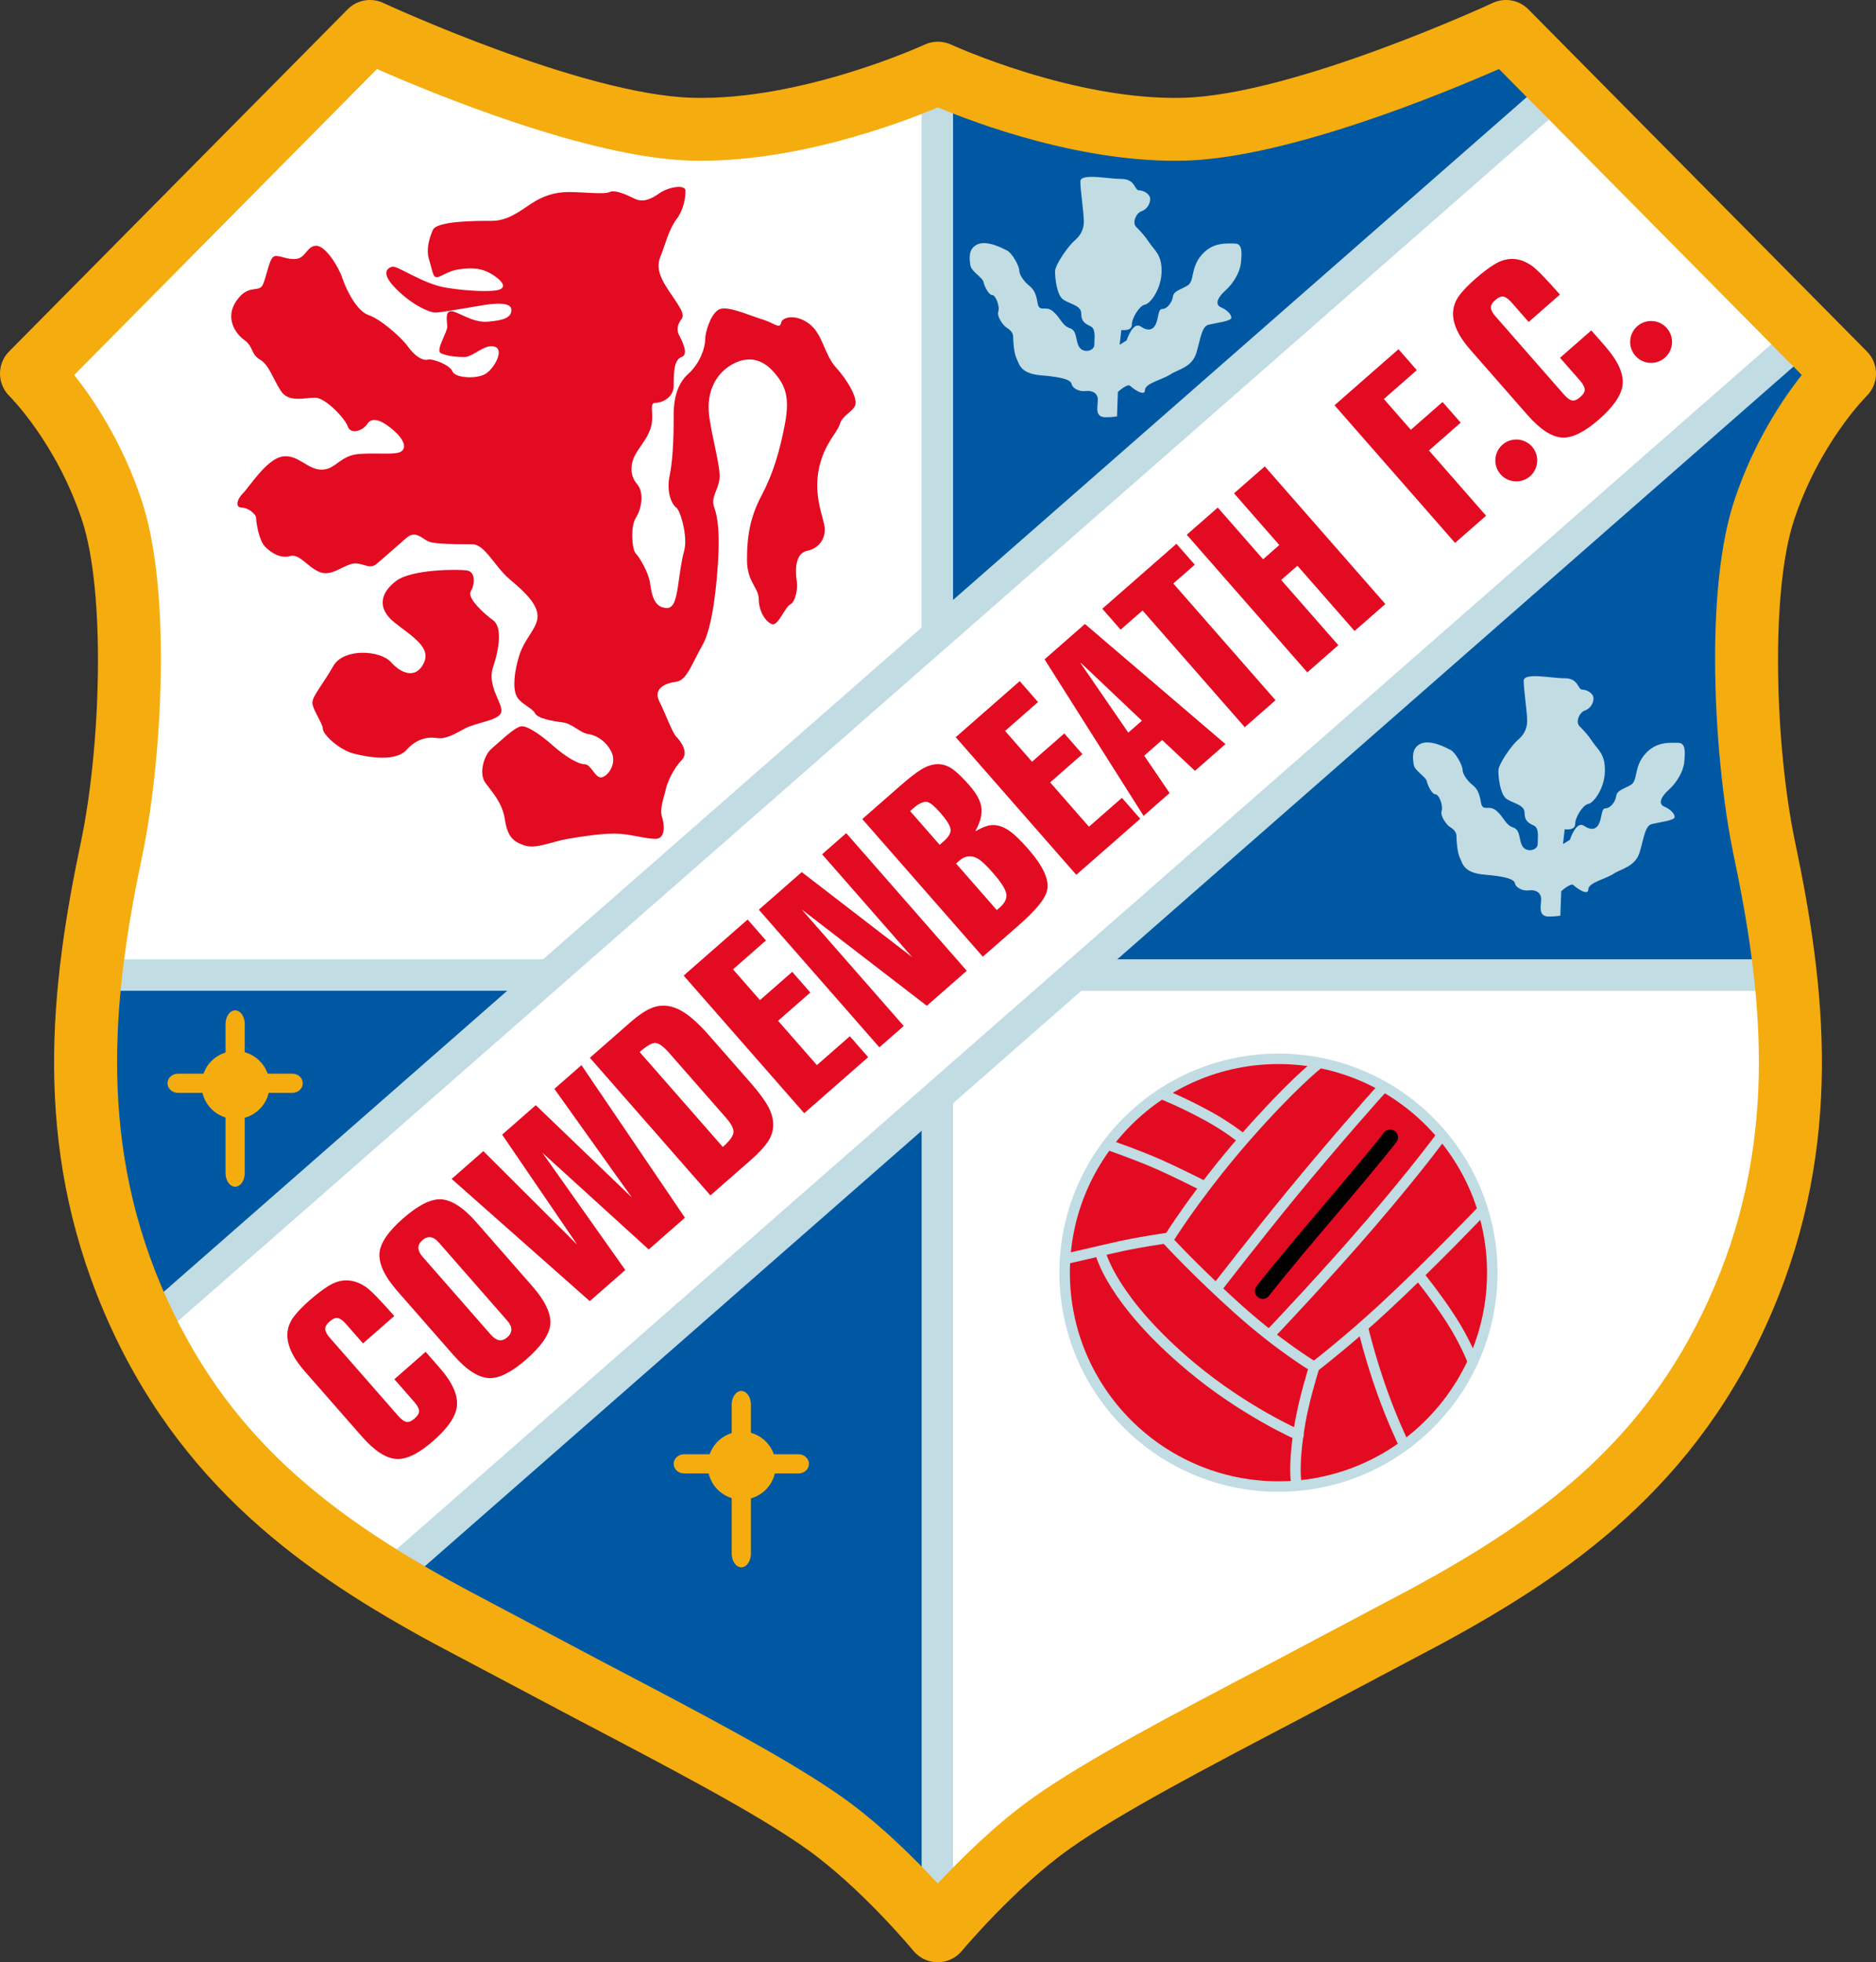 <?xml version="1.0" encoding="utf-8"?>
<!-- Generator: Adobe Illustrator 13.0.0, SVG Export Plug-In . SVG Version: 6.00 Build 14948)  -->
<!DOCTYPE svg PUBLIC "-//W3C//DTD SVG 1.0//EN" "http://www.w3.org/TR/2001/REC-SVG-20010904/DTD/svg10.dtd">
<svg version="1.0" id="Ñëîé_1" xmlns="http://www.w3.org/2000/svg" xmlns:xlink="http://www.w3.org/1999/xlink" x="0px" y="0px"
	 width="381.833px" height="399.298px" viewBox="0 0 381.833 399.298" enable-background="new 0 0 381.833 399.298"
	 xml:space="preserve">
<rect x="0" y="0" width="381.833" height="399.298" fill="#333333" stroke="none"/>
<g>
	<g>
		<path fill="#FFFFFF" d="M190.849,392.906c0,0-11.1-13.499-23.179-22.024c-15.138-10.685-43.594-24.391-76.024-41.92
			c-26.288-14.21-50.394-31.14-64.655-64.655c-14.21-33.394-9.948-64.656-4.263-91.654c3.876-18.409,5.685-51.867,0-68.918
			c-5.842-17.525-16.342-27.71-16.342-27.71l68.92-69.629c0,0,41.208,19.183,65.365,19.894c24.157,0.71,50.225-11.412,50.225-11.412
			s26.11,12.123,50.268,11.412s65.364-19.894,65.364-19.894l68.919,69.629c0,0-10.499,10.185-16.341,27.71
			c-5.685,17.051-3.876,50.51,0,68.918c5.684,26.997,9.947,58.261-4.263,91.654c-14.262,33.515-38.367,50.444-64.655,64.655
			c-32.43,17.529-60.887,31.235-76.024,41.92C202.083,379.407,190.849,392.906,190.849,392.906z"/>
		<path fill="#0058A3" d="M362.169,199.473l-171.586,0.533L190.05,16.163c0,0,39.967,13.855,64.479,9.592
			c16.676-2.9,55.952-16.52,55.952-16.52l66.609,66.609c0,0-17.585,17.585-20.25,41.564
			C354.176,141.389,362.169,199.473,362.169,199.473z"/>
		<path fill="#0058A3" d="M191.116,385.446l-0.532-185.44L19.531,198.94c0,0-8.526,49.557,18.118,84.727
			c26.644,35.169,68.208,52.755,93.786,64.477C157.013,359.868,191.116,385.446,191.116,385.446z"/>
		<rect x="16.866" y="195.209" fill="#C1DCE3" width="344.77" height="6.395"/>
		<rect x="187.586" y="17.163" fill="#C1DCE3" width="6.394" height="375.145"/>
		<g>
			<path fill="#E30B21" d="M87.295,52.666c-0.557-1.858,0-3.997,0.799-5.862c0.799-1.865,8.792-1.865,11.989-1.865
				c3.198,0,5.595-1.865,7.994-3.464c2.397-1.599,4.795-2.398,7.726-2.398c2.931,0,7.194,0.533,8.26,0s3.464,0.533,5.062,1.332
				c1.599,0.799,3.198,0.266,5.063-1.065c1.865-1.333,5.329-1.865,5.329-0.533s-0.267,3.73-1.865,5.862
				c-1.599,2.131-2.398,5.595-3.197,7.46c-0.799,1.865-0.533,3.73,1.599,6.928s3.464,4.796,2.665,5.861
				c-0.799,1.066-1.066,2.132-0.533,3.197c0.533,1.066,2.131,3.997,0.533,4.53c-1.599,0.533-1.599,3.463-1.599,5.861
				c0,2.398-2.398,3.464-3.73,3.464c-1.332,0-0.267,2.131-0.799,4.529c-0.533,2.398-2.132,3.997-3.198,5.862
				c-1.065,1.865-1.332,4.263,0.267,6.128s0.799,5.329-0.267,6.927c-1.065,1.599-0.799,6.395,0,7.194
				c0.8,0.799,2.665,3.997,2.931,6.128c0.267,2.132,0.799,4.263,2.398,4.796c1.599,0.532,2.398,0,2.931-2.398
				c0.533-2.398,0.799-6.128,1.599-9.059c0.799-2.931-0.8-8.26-1.599-8.792c-0.799-0.533-2.131-2.931-1.332-6.661
				c0.799-3.73,0.799-10.125,0.799-12.522s0.533-5.861,2.931-7.993s3.464-5.329,3.464-6.927c0-1.598,1.065-5.063,2.664-6.128
				c1.599-1.065,6.128,1.066,8.793,1.865c2.664,0.8,3.729,2.132,3.996,0.8c0.267-1.333,3.197-1.865,5.861,0.266
				c2.665,2.131,2.932,6.128,5.329,8.792c2.397,2.664,3.997,5.595,3.997,7.194s-2.665,2.398-3.197,4.263
				c-0.533,1.865-3.197,3.997-4.264,9.059c-1.065,5.063,0.533,9.059,1.066,11.457c0.532,2.398-0.8,4.796-3.465,5.329
				c-2.664,0.533-2.397,4.529-2.131,6.128s-0.267,4.263-1.332,4.796c-1.066,0.533-2.493,4.491-3.73,3.997
				c-1.332-0.533-2.664-2.665-2.664-5.063c0-2.397-2.397-3.464-2.397-7.993s0.532-8.526,2.931-13.055
				c2.397-4.53,3.729-9.06,4.795-14.654c1.066-5.596,0-7.993-2.397-10.658c-2.397-2.664-5.328-3.197-8.526-1.332
				c-3.197,1.865-5.062,5.595-4.529,10.125c0.533,4.529,2.398,10.658,2.132,13.055c-0.267,2.398-1.865,3.73-1.065,5.862
				c0.799,2.131,1.065,5.595,0.799,10.391c-0.266,4.795-1.066,13.855-3.197,17.584c-2.132,3.73-3.198,7.194-5.329,7.46
				s-4.796,1.332-3.463,3.997c1.332,2.665,2.664,6.395,3.463,7.194c0.799,0.799,2.664,3.197,1.066,4.796
				c-1.599,1.599-2.931,4.529-3.197,5.861c-0.267,1.333-1.332,3.997-0.799,5.596c0.533,1.599,0.799,4.529-1.333,4.529
				c-2.131,0-5.329-1.066-8.26-1.066c-2.931,0-6.394,0.533-9.591,1.066s-6.395,2.132-8.792,1.332
				c-2.398-0.799-3.463-1.865-3.997-5.329c-0.533-3.464-2.665-5.595-3.996-7.46c-1.333-1.865-0.267-5.595,1.332-6.927
				s4.796-4.529,6.128-4.529c1.332,0,3.997,1.865,6.395,3.996c2.398,2.132,5.062,3.73,6.395,3.73c1.332,0,2.131,2.931,3.463,2.665
				c1.332-0.267,2.931-2.665,2.132-4.796c-0.8-2.131-2.931-3.73-4.796-3.997c-1.865-0.266-3.197-2.131-5.329-2.397
				c-2.131-0.267-5.062-0.799-5.595-1.865c-0.533-1.066-2.931-1.865-3.73-3.463c-0.799-1.599-0.532-4.796,0.533-8.26
				c1.066-3.464,3.73-5.595,3.73-7.993s-2.398-4.796-5.595-7.46c-3.197-2.664-5.062-7.194-7.727-7.194c-2.664,0-7.46,0-8.792-0.532
				c-1.332-0.533-2.665-2.398-4.53-0.8c-1.865,1.599-4.529,3.997-6.127,5.329c-1.599,1.332-2.932-0.532-5.063,0
				c-2.131,0.533-4.263,2.665-6.661,1.599c-2.398-1.065-3.997-3.73-5.862-3.197c-1.865,0.533-3.73-0.533-5.062-1.865
				s-1.865-5.062-1.865-5.862c0-0.799-1.599-2.131-2.931-2.131c-1.332,0-1.065-1.599,0.267-2.931
				c1.333-1.332,4.796-6.928,7.993-7.46c3.197-0.533,5.062,2.665,7.994,2.665c2.93,0,3.729-2.931,7.726-3.197
				c3.997-0.267,7.46,0.266,8.526-0.533c1.065-0.799,0.533-2.398-1.599-4.263c-2.132-1.865-4.263-2.931-5.329-1.332
				c-1.066,1.599-3.464,2.131-3.997,0.532c-0.533-1.599-4.53-5.861-6.661-5.861s-5.329,1.065-6.928-1.333
				c-1.599-2.398-2.397-5.329-4.263-6.395s-1.333-2.665-3.197-3.997c-1.865-1.332-3.997-4.53-1.599-7.993
				c2.398-3.464,4.53-1.599,5.329-3.197c0.8-1.599,1.333-5.595,2.398-5.862c1.066-0.267,2.664,0.8,4.529,0.533
				s2.131-2.665,3.997-2.665s4.53,4.263,5.329,6.661s2.931,6.661,5.329,7.46s6.661,4.529,7.993,6.395s2.931,2.931,3.997,2.665
				c1.066-0.266,4.529,1.066,5.063,2.398c0.533,1.333,4.796,1.599,6.661,0.533c1.865-1.065,3.996-5.062,1.865-5.595
				c-2.132-0.533-4.263,2.132-6.128,2.132c-1.865,0-3.73-0.267-4.795-0.8c-1.066-0.533,1.332-4.262,1.332-5.329
				c0-1.065-0.533-3.197,0.799-3.197c1.333,0,4.263,2.398,7.461,2.132c3.197-0.267,4.796-0.8,4.796-2.398
				c0-1.598-3.197-1.332-5.063-1.065c-1.865,0.267-9.059,1.599-10.391,1.599c-1.332,0-4.796-1.599-7.993-4.796
				s-1.865-4.263-0.799-4.529c1.066-0.267,6.128,3.463,10.924,4.263c4.796,0.799,9.059,0.799,10.391,0.533
				c1.332-0.267,2.132-1.066-0.533-2.931c-2.665-1.865-5.063-1.598-7.194-1.332c-2.131,0.267-3.73,1.599-4.53,1.599
				C88.094,56.396,88.094,55.33,87.295,52.666z"/>
			<path fill="#E30B21" d="M95.021,116.077c-1.846-0.263-11.19-0.266-14.388,2.132s-3.996,5.595-0.267,8.526
				c3.73,2.931,7.46,5.063,5.862,8.26s-4.529,2.131-6.661-0.267c-2.131-2.397-9.591-2.931-11.723,0.799
				c-2.131,3.73-4.263,6.128-4.263,7.46s2.131,4.263,2.131,5.329c0,1.065,3.197,4.263,6.395,5.062
				c3.197,0.8,8.526,1.599,10.657-0.799s4.53-2.665,6.128-2.398c1.599,0.267,3.198-0.533,5.595-1.865
				c2.398-1.332,6.661-1.599,7.46-3.197c0.799-1.598-2.931-5.329-1.599-9.325s1.865-8.259,0-9.592
				c-1.865-1.332-5.329-4.529-4.53-5.862C96.62,119.008,96.887,116.344,95.021,116.077z"/>
		</g>
		<path fill="#C1DCE3" d="M225.042,84.904c1.422,0,2.31-0.177,2.31-0.177l0.177-4.974c0,0,1.955-1.776,2.488-1.243
			c0.532,0.533,3.02,2.31,3.02,0.888c0-1.421,3.552-2.131,5.15-3.197c1.599-1.065,4.441-1.421,5.329-4.441s1.066-5.328,2.486-5.684
			c1.421-0.355,4.619-0.711,4.619-1.421c0-0.71-0.89-1.599-2.132-2.131c-1.244-0.533-0.711-1.953,0.888-3.375s3.02-3.73,3.197-5.685
			c0.179-1.954,0.355-3.907-1.243-3.907c-1.6,0-4.44-0.355-6.75,2.309c-2.31,2.665-1.421,5.33-2.843,6.217
			c-1.42,0.888-2.841,1.066-3.019,2.309s-1.244,2.487-2.132,2.487s-0.711,1.421-1.243,2.842c-0.533,1.421-1.599,1.776-3.197,0.71
			s-2.842,2.842-2.842,2.842l-1.422,0.888l0.356-3.019c0,0,2.131,0.355,2.131-1.066s1.6-3.908,2.665-4.085
			c1.065-0.177,3.214-3.023,3.374-6.395c0.178-3.73-1.421-4.618-2.486-6.217c-1.015-1.521-1.776-2.31-2.665-3.197
			c-0.888-0.888,0-2.842,1.066-3.197s1.776-1.421,1.776-2.486c0-1.066-1.421-1.777-2.31-1.777c-0.887,0-0.711-2.309-3.552-2.309
			c-2.843,0-8.35-1.243-8.35,0.533c0,1.776,0.711,6.394,0.711,8.17s-0.888,3.021-1.953,3.908s-3.908,4.795-3.908,6.216
			c0,1.421,0.355,4.441,1.421,5.507s3.908,1.243,3.908,3.019c0,1.777,0.888,2.131,1.954,2.665c1.064,0.533,0.71,2.486,0.71,3.73
			c0,1.244-2.132,1.776-3.02,0.533c-0.889-1.244-0.355-3.375-1.954-3.908s-1.775-1.954-3.375-3.375
			c-1.598-1.421-2.842,0.355-3.197-1.776c-0.354-2.131-0.888-2.841-1.776-3.552c-0.888-0.711-1.953-2.131-1.953-3.02
			s-1.422-3.553-2.486-4.085c-1.066-0.533-4.087-2.131-6.04-1.244c-1.953,0.889-1.599,3.02-1.421,4.263s2.487,2.486,2.665,3.375
			c0.177,0.889,1.064,2.665,1.775,2.665c0.71,0,1.599,2.31,1.243,3.375c-0.354,1.066,1.066,2.843,1.6,3.197
			c0.532,0.355,1.421,0.888,1.421,1.954c0,1.066,0.177,3.375,0.71,4.441c0.533,1.065,0.711,3.019,4.975,3.375
			c4.262,0.355,6.037,0.888,6.216,1.776c0.178,0.888,1.599,1.598,2.842,1.421c1.243-0.178,2.487,0.355,2.487,1.776
			S222.732,84.904,225.042,84.904z"/>
		<g>
			<circle fill="#E30B21" cx="260.213" cy="258.978" r="43.518"/>
			<path fill="#C1DCE3" d="M215.628,258.978c0,24.583,20.001,44.584,44.585,44.584c24.583,0,44.583-20,44.583-44.584
				s-20-44.585-44.583-44.585C235.629,214.393,215.628,234.394,215.628,258.978z M217.76,258.978
				c0-23.408,19.044-42.453,42.453-42.453c23.408,0,42.451,19.045,42.451,42.453s-19.043,42.452-42.451,42.452
				C236.804,301.429,217.76,282.386,217.76,258.978z"/>
			<path fill="#C1DCE3" d="M301.003,245.454c-0.1,0.104-10.039,10.563-19.846,19.668c-7.439,6.909-14.244,12.14-14.311,12.191
				c-0.175,0.134-0.304,0.317-0.368,0.527c-0.083,0.261-2.032,6.473-2.877,11.328c-1.434,8.246-0.914,11.912-0.891,12.063
				c0.087,0.581,0.626,0.979,1.207,0.896c0.53-0.079,0.912-0.536,0.912-1.056c0-0.049-0.005-0.101-0.011-0.153
				c-0.002-0.014-0.085-0.62-0.085-1.875c0-1.791,0.167-4.903,0.969-9.51c0.715-4.111,2.303-9.409,2.711-10.736
				c1.246-0.97,7.439-5.841,14.193-12.111c9.857-9.154,19.842-19.659,19.941-19.765c0.196-0.206,0.293-0.47,0.293-0.733
				c0-0.282-0.111-0.563-0.332-0.773C302.083,245.01,301.41,245.027,301.003,245.454z"/>
			<path fill="#C1DCE3" d="M288.141,258.679c-0.458,0.372-0.529,1.042-0.16,1.5c0.037,0.045,3.729,4.627,6.502,8.964
				c2.743,4.285,4.152,7.94,4.166,7.977c0.21,0.55,0.826,0.825,1.375,0.615c0.551-0.209,0.826-0.824,0.617-1.374
				c-0.061-0.157-1.495-3.886-4.361-8.367c-2.841-4.437-6.603-9.106-6.64-9.152C289.269,258.383,288.599,258.311,288.141,258.679z"
				/>
			<path fill="#C1DCE3" d="M277.199,269.309c-0.574,0.134-0.929,0.708-0.795,1.28c0.016,0.062,1.465,6.179,3.943,13.083
				c2.012,5.607,4.105,10.003,4.126,10.047c0.254,0.531,0.892,0.756,1.422,0.502c0.531-0.254,0.756-0.89,0.502-1.422
				c-0.021-0.042-2.07-4.347-4.043-9.847c-2.437-6.785-3.86-12.792-3.874-12.85C278.344,269.528,277.771,269.172,277.199,269.309z"
				/>
			<path fill="#C1DCE3" d="M267.367,215.867c-0.218,0.173-5.453,4.35-14.529,14.698c-10.067,11.482-16.033,21.188-16.094,21.285
				c-0.248,0.405-0.196,0.925,0.125,1.275c0.059,0.065,5.995,6.521,14.463,14.106c8.506,7.62,15.335,11.677,15.622,11.847
				c0.508,0.299,1.16,0.13,1.459-0.376c0.1-0.17,0.147-0.356,0.147-0.541c0-0.364-0.187-0.72-0.523-0.919
				c-0.068-0.04-6.946-4.13-15.283-11.599c-6.984-6.255-12.167-11.671-13.758-13.364c1.474-2.308,6.963-10.635,15.445-20.31
				c8.926-10.178,14.196-14.39,14.249-14.431c0.265-0.21,0.403-0.521,0.403-0.836c0-0.232-0.075-0.465-0.229-0.661
				C268.498,215.58,267.828,215.502,267.367,215.867z"/>
			<path fill="#C1DCE3" d="M223.743,253.854c-0.573,0.129-0.933,0.696-0.806,1.268c0.089,0.406,2.399,10.104,18.829,23.854
				c10.91,9.132,21.998,13.969,22.108,14.017c0.541,0.233,1.168-0.015,1.401-0.556c0.232-0.54-0.015-1.166-0.557-1.401
				c-0.107-0.047-10.924-4.771-21.586-13.693c-15.784-13.211-18.095-22.593-18.117-22.687
				C224.885,254.083,224.315,253.725,223.743,253.854z"/>
			<path fill="#C1DCE3" d="M274.463,227.637c-2.54,2.926-7.529,8.726-12.411,14.678c-7.209,8.79-15.039,18.929-15.117,19.031
				c-0.36,0.465-0.272,1.135,0.192,1.495c0.465,0.359,1.136,0.272,1.495-0.194c0.077-0.1,7.89-10.214,15.079-18.982
				c8.354-10.188,17.841-20.927,18.491-21.519c0.326-0.296,0.461-0.781,0.303-1.192c-0.158-0.411-0.527-0.7-0.969-0.7
				C280.907,220.255,280.87,220.255,274.463,227.637z"/>
			<path fill="#C1DCE3" d="M292.565,230.465c-0.046,0.064-4.771,6.566-14.156,17.516c-9.462,11.041-20.456,22.579-20.566,22.695
				c-0.406,0.426-0.39,1.1,0.036,1.506s1.101,0.391,1.507-0.036c0.109-0.115,11.142-11.693,20.642-22.776
				c9.451-11.026,14.218-17.59,14.266-17.655c0.345-0.476,0.237-1.143-0.24-1.489C293.576,229.882,292.91,229.988,292.565,230.465z"
				/>
			<path fill="#C1DCE3" d="M235.771,222.361c-0.21,0.55,0.065,1.166,0.615,1.376c0.037,0.014,3.736,1.437,9.104,4.379
				c3.711,2.037,6.567,4.316,6.594,4.338c0.46,0.368,1.131,0.294,1.498-0.164c0.369-0.459,0.297-1.13-0.164-1.498
				c-0.12-0.098-3.02-2.415-6.904-4.545c-5.507-3.019-9.214-4.443-9.369-4.502C236.595,221.536,235.979,221.81,235.771,222.361z"/>
			<path fill="#C1DCE3" d="M225.279,232.875c-0.192,0.555,0.105,1.16,0.659,1.354c0.053,0.018,5.162,1.784,9.512,3.698
				c3.207,1.413,9.127,4.387,9.185,4.417c0.527,0.264,1.167,0.052,1.433-0.474c0.265-0.525,0.052-1.166-0.475-1.431
				c-0.243-0.122-6.025-3.027-9.286-4.462c-4.43-1.95-9.62-3.745-9.673-3.762C226.077,232.022,225.472,232.319,225.279,232.875z"/>
			<path fill="#C1DCE3" d="M237.867,250.816c-0.066,0.009-6.686,0.911-11.83,2.152l-9.213,2.126
				c-0.574,0.133-0.945,0.708-0.813,1.282c0.132,0.573,0.691,0.934,1.265,0.802l9.26-2.139c5.038-1.214,11.551-2.103,11.618-2.11
				c0.582-0.08,0.99-0.617,0.912-1.2C238.987,251.147,238.45,250.737,237.867,250.816z"/>
			<path d="M281.674,230.48c-0.025,0.034-2.691,3.537-12.021,14.496c-11.095,13.03-13.807,16.625-13.917,16.772
				c-0.529,0.706-0.386,1.707,0.321,2.237c0.705,0.53,1.707,0.388,2.237-0.319c0.026-0.035,2.801-3.708,13.793-16.62
				c9.416-11.059,12.029-14.496,12.137-14.636c0.533-0.704,0.393-1.707-0.311-2.239C283.209,229.638,282.207,229.777,281.674,230.48
				z"/>
		</g>
		<g>
			<path fill="#F5AC0E" d="M164.65,297.876c0,1.079-0.956,1.955-2.136,1.955h-23.261c-1.179,0-2.135-0.875-2.135-1.955l0,0
				c0-1.078,0.956-1.954,2.135-1.954h23.261C163.694,295.923,164.65,296.799,164.65,297.876L164.65,297.876z"/>
			<path fill="#F5AC0E" d="M150.882,283.045c1.079,0,1.955,1.246,1.955,2.784v30.314c0,1.536-0.876,2.783-1.955,2.783l0,0
				c-1.078,0-1.954-1.247-1.954-2.783v-30.314C148.928,284.291,149.804,283.045,150.882,283.045L150.882,283.045z"/>
			<circle fill="#F5AC0E" cx="150.973" cy="298.231" r="6.927"/>
		</g>
		<path fill="#C1DCE3" d="M315.277,186.506c1.421,0,2.309-0.177,2.309-0.177l0.178-4.974c0,0,1.954-1.776,2.486-1.243
			c0.533,0.533,3.021,2.31,3.021,0.889c0-1.421,3.553-2.132,5.151-3.197c1.599-1.066,4.44-1.422,5.329-4.441
			c0.888-3.019,1.065-5.328,2.485-5.683c1.421-0.355,4.619-0.711,4.619-1.421s-0.89-1.599-2.133-2.132
			c-1.242-0.533-0.709-1.953,0.889-3.375c1.6-1.421,3.02-3.729,3.198-5.684c0.177-1.954,0.354-3.907-1.244-3.907
			s-4.44-0.356-6.749,2.309c-2.31,2.665-1.422,5.329-2.843,6.217c-1.42,0.887-2.842,1.065-3.02,2.309s-1.243,2.487-2.131,2.487
			c-0.889,0-0.711,1.42-1.244,2.842c-0.533,1.421-1.599,1.776-3.196,0.71c-1.6-1.065-2.843,2.842-2.843,2.842l-1.421,0.888
			l0.355-3.019c0,0,2.131,0.355,2.131-1.065c0-1.421,1.599-3.908,2.665-4.086c1.064-0.178,3.215-3.023,3.375-6.395
			c0.178-3.73-1.421-4.618-2.486-6.217c-1.016-1.522-1.776-2.31-2.665-3.197c-0.889-0.888,0-2.842,1.066-3.197
			c1.064-0.355,1.774-1.421,1.774-2.486c0-1.066-1.42-1.777-2.308-1.777c-0.889,0-0.713-2.309-3.553-2.309
			c-2.842,0-8.349-1.244-8.349,0.533c0,1.776,0.711,6.394,0.711,8.17c0,1.777-0.889,3.021-1.955,3.908
			c-1.065,0.888-3.907,4.795-3.907,6.217c0,1.421,0.355,4.44,1.421,5.507c1.065,1.065,3.908,1.242,3.908,3.019
			c0,1.776,0.888,2.132,1.954,2.664c1.065,0.533,0.71,2.487,0.71,3.73c0,1.244-2.133,1.776-3.02,0.533
			c-0.888-1.243-0.355-3.375-1.953-3.908c-1.6-0.533-1.777-1.954-3.376-3.375c-1.599-1.421-2.843,0.355-3.197-1.777
			c-0.354-2.131-0.888-2.841-1.775-3.552c-0.889-0.711-1.955-2.132-1.955-3.02s-1.42-3.553-2.486-4.085
			c-1.066-0.533-4.086-2.131-6.039-1.243c-1.954,0.888-1.599,3.02-1.421,4.263c0.178,1.243,2.486,2.486,2.665,3.375
			c0.178,0.888,1.064,2.665,1.775,2.665s1.599,2.309,1.243,3.375c-0.354,1.066,1.065,2.842,1.599,3.197
			c0.533,0.354,1.422,0.888,1.422,1.954c0,1.065,0.178,3.375,0.71,4.44c0.532,1.066,0.71,3.02,4.973,3.375
			c4.264,0.355,6.039,0.888,6.217,1.776c0.179,0.889,1.6,1.599,2.843,1.421c1.244-0.177,2.486,0.355,2.486,1.776
			C313.677,184.375,312.966,186.506,315.277,186.506z"/>
		<g>
			<path fill="#F5AC0E" d="M61.628,220.432c0,1.08-0.957,1.955-2.136,1.955H36.231c-1.179,0-2.136-0.875-2.136-1.955l0,0
				c0-1.078,0.957-1.953,2.136-1.953h23.261C60.671,218.479,61.628,219.354,61.628,220.432L61.628,220.432z"/>
			<path fill="#F5AC0E" d="M47.86,205.601c1.08,0,1.955,1.246,1.955,2.784v30.314c0,1.536-0.875,2.784-1.955,2.784l0,0
				c-1.078,0-1.954-1.248-1.954-2.784v-30.314C45.906,206.847,46.782,205.601,47.86,205.601L47.86,205.601z"/>
			<circle fill="#F5AC0E" cx="47.95" cy="220.787" r="6.927"/>
		</g>
		
			<rect x="3.017" y="134.763" transform="matrix(0.752 -0.659 0.659 0.752 -63.099 172.435)" fill="#FFFFFF" width="389.061" height="70.577"/>
		
			<rect x="170.556" y="-43.417" transform="matrix(-0.659 -0.752 0.752 -0.659 180.041 369.559)" fill="#C1DCE3" width="6.395" height="374.808"/>
		
			<rect x="219.07" y="7.328" transform="matrix(-0.659 -0.752 0.752 -0.659 221.919 491.268)" fill="#C1DCE3" width="6.395" height="376.051"/>
		<path fill="#F5AC0E" d="M303.83,0.597c-0.4,0.187-40.305,18.637-62.854,19.299c-22.309,0.657-47.143-10.707-47.392-10.822
			c-1.704-0.789-3.678-0.788-5.381,0.001c-0.248,0.115-25.039,11.477-47.344,10.82C118.308,19.233,78.403,0.783,78.003,0.597
			c-2.447-1.138-5.346-0.618-7.243,1.3L1.842,71.525C0.645,72.734-0.013,74.375,0,76.075c0.011,1.7,0.708,3.333,1.919,4.524
			c0.095,0.092,9.512,9.468,14.743,25.155c4.916,14.754,3.845,46.402-0.192,65.579c-6.188,29.389-9.908,61.297,4.636,95.477
			c15.199,35.715,41.424,53.681,67.499,67.776l28.408,15.053c19.747,10.35,36.8,19.288,46.968,26.465
			c11.205,7.91,21.824,20.736,21.931,20.864c1.21,1.471,3.015,2.324,4.919,2.329s3.713-0.838,4.932-2.3
			c0.107-0.129,10.866-12.972,22.087-20.893c10.173-7.18,27.234-16.123,46.989-26.477l28.388-15.042
			c26.076-14.097,52.302-32.063,67.499-67.776c14.544-34.18,10.824-66.087,4.636-95.477c-4.036-19.177-5.108-50.826-0.189-65.579
			c5.229-15.688,14.646-25.063,14.741-25.155c1.212-1.191,1.907-2.824,1.92-4.524c0.012-1.7-0.646-3.341-1.842-4.55L311.073,1.896
			C309.174-0.021,306.276-0.542,303.83,0.597z M76.731,14.043c11.226,4.93,42.875,18.023,63.751,18.637
			c21.056,0.619,42.924-7.682,50.414-10.829c7.497,3.146,29.395,11.449,50.454,10.829c20.877-0.614,52.523-13.707,63.75-18.637
			c5.323,5.378,54.606,55.169,61.623,62.259c-3.951,5-9.781,13.694-13.686,25.409c-2.866,8.599-3.958,20.347-3.958,32.3
			c0,14.903,1.697,30.125,3.768,39.958c2.85,13.534,5.149,27.614,5.149,42.134c0,14.812-2.395,30.083-9.039,45.699
			c-12.897,30.309-34.038,46.519-61.813,61.533l-28.244,14.965c-20.155,10.565-37.564,19.689-48.426,27.355
			c-7.732,5.458-15.006,12.691-19.604,17.619c-4.563-4.934-11.785-12.162-19.515-17.617c-10.858-7.666-28.259-16.786-48.407-27.346
			l-28.265-14.977c-27.773-15.012-48.913-31.221-61.811-61.533c-6.646-15.617-9.04-30.887-9.04-45.699c0-14.52,2.3-28.6,5.15-42.134
			c2.07-9.833,3.768-25.054,3.768-39.957c0-11.953-1.092-23.702-3.959-32.301C24.89,89.997,19.06,81.302,15.107,76.302
			C22.125,69.212,71.408,19.421,76.731,14.043z"/>
	</g>
	<g>
		<path fill="#E30B21" d="M80.248,267.793l-6.364,5.574l-3.471-3.962c-0.594-0.679-1.134-1.072-1.619-1.183
			c-0.484-0.111-1.05,0.116-1.697,0.683c-0.647,0.566-0.948,1.098-0.902,1.593c0.045,0.493,0.365,1.08,0.958,1.757l13.924,15.894
			c0.594,0.677,1.133,1.072,1.617,1.182c0.483,0.109,1.049-0.119,1.696-0.686c0.646-0.566,0.946-1.097,0.899-1.593
			c-0.046-0.496-0.368-1.085-0.965-1.765l-4.056-4.631l6.363-5.575l2.836,3.238c2.636,3.008,3.809,5.645,3.521,7.91
			c-0.256,2.068-1.856,4.392-4.801,6.972c-2.921,2.559-5.397,3.788-7.428,3.686c-2.143-0.088-4.528-1.633-7.156-4.631l-11.6-13.24
			c-3.855-4.402-4.544-8.16-2.066-11.271c0.787-0.989,1.822-2.046,3.109-3.172c1.402-1.229,2.681-2.198,3.834-2.91
			c2.515-1.562,5.028-1.497,7.543,0.195C75.465,262.57,77.406,264.549,80.248,267.793z"/>
		<path fill="#E30B21" d="M96.951,248.718l11.378,12.988c2.669,3.047,3.893,5.671,3.673,7.874c-0.234,2.044-1.849,4.377-4.842,7
			c-2.995,2.623-5.508,3.906-7.542,3.849c-2.212-0.072-4.652-1.63-7.321-4.677l-11.378-12.987c-2.669-3.047-3.894-5.671-3.673-7.874
			c0.212-2.022,1.814-4.347,4.808-6.969c2.994-2.623,5.52-3.916,7.577-3.88C91.841,244.113,94.281,245.672,96.951,248.718z
			 M89.315,252.84c-1.124-1.283-2.242-1.435-3.355-0.459c-1.091,0.956-1.074,2.075,0.049,3.356l13.923,15.894
			c1.124,1.283,2.23,1.445,3.321,0.49c1.113-0.976,1.109-2.105-0.015-3.387L89.315,252.84z"/>
		<path fill="#E30B21" d="M112.838,221.571l5.51-4.826l21.061,31.05l-7.37,6.457l-21.648-19.685l16.876,23.865l-7.229,6.333
			l-28.115-24.871l6.457-5.656l19.115,19.057l-15.29-22.409l6.843-5.995l19.565,18.792L112.838,221.571z"/>
		<path fill="#E30B21" d="M144.596,243.251l-24.536-28.006l8.237-7.216c1.542-1.351,2.908-2.291,4.098-2.818
			c2.174-0.96,4.413-0.716,6.717,0.736c1.502,0.914,3.293,2.557,5.375,4.935l8.126,9.274c2.104,2.401,3.468,4.313,4.094,5.734
			c1.029,2.4,0.869,4.577-0.478,6.527c-0.746,1.081-1.878,2.287-3.396,3.618L144.596,243.251z M136.298,214.372
			c-1.251-1.429-2.231-2.143-2.936-2.145c-0.707-0.001-1.764,0.613-3.17,1.846l16.924,19.319c1.289-1.13,2.01-2.07,2.16-2.822
			c0.149-0.751-0.337-1.769-1.462-3.053L136.298,214.372z"/>
		<path fill="#E30B21" d="M176.706,215.122l-13.02,11.407l-24.536-28.008l13.02-11.406l3.731,4.259l-6.707,5.875l5.486,6.263
			l6.566-5.752l3.687,4.208l-6.565,5.752l7.899,9.019l6.708-5.876L176.706,215.122z"/>
		<path fill="#E30B21" d="M185.678,194.785l-18.352-20.949l4.909-4.301l24.536,28.008l-8.13,7.122l-25.479-19.609l20.782,23.723
			l-4.96,4.345l-24.535-28.007l8.736-7.654L185.678,194.785z"/>
		<path fill="#E30B21" d="M200.042,194.679l-24.536-28.008l7.795-6.829c1.615-1.415,2.967-2.47,4.056-3.166
			c2.336-1.49,4.48-1.568,6.433-0.236c0.934,0.64,2.091,1.747,3.471,3.324c1.467,1.673,2.29,3.158,2.473,4.455
			c0.223,1.391-0.171,3-1.181,4.828l0.063,0.073c0.925-0.553,1.763-0.921,2.513-1.108c1.431-0.353,2.948,0.055,4.552,1.221
			c0.931,0.684,2.129,1.863,3.595,3.536c3.017,3.443,4.306,6.214,3.868,8.312c-0.305,1.682-2.203,4.051-5.689,7.106L200.042,194.679
			z M185.242,165.05l6.013,6.863l0.81-0.709c1.079-0.945,1.543-1.798,1.393-2.561c-0.149-0.762-0.846-1.854-2.092-3.275
			c-1.117-1.276-1.976-1.994-2.57-2.154c-0.75-0.193-1.712,0.223-2.884,1.25L185.242,165.05z M194.591,175.721l8.295,9.469
			l0.599-0.524c1.173-1.027,1.592-2.062,1.258-3.106c-0.292-0.948-1.176-2.264-2.648-3.946c-1.346-1.535-2.38-2.503-3.104-2.904
			c-1.315-0.743-2.559-0.602-3.731,0.425L194.591,175.721z"/>
		<path fill="#E30B21" d="M232.082,166.611l-13.021,11.406l-24.536-28.007l13.02-11.406l3.73,4.259l-6.706,5.875l5.486,6.263
			l6.566-5.752l3.687,4.208l-6.565,5.752l7.899,9.019l6.707-5.876L232.082,166.611z"/>
		<path fill="#E30B21" d="M243.215,156.855l-6.68-6.279l-3.649,3.197l5.171,7.602l-5.299,4.643l-20.15-31.85l8.212-7.194
			l28.606,24.44L243.215,156.855z M219.957,134.982l9.689,14.103l2.772-2.428l-12.392-11.737L219.957,134.982z"/>
		<path fill="#E30B21" d="M259.617,142.488l-6.264,5.487l-20.805-23.749l-4.46,3.906l-3.729-4.259l15.089-13.219l3.731,4.258
			l-4.369,3.827L259.617,142.488z"/>
		<path fill="#E30B21" d="M241.548,108.815l6.313-5.53l9.218,10.521l3.306-2.897l-9.218-10.522l6.264-5.486l24.535,28.007
			l-6.263,5.486l-11.631-13.276l-3.307,2.896l11.632,13.277l-6.313,5.53L241.548,108.815z"/>
		<path fill="#E30B21" d="M302.471,104.945l-6.314,5.53l-24.534-28.007l13.019-11.406l3.731,4.259l-6.707,5.875l5.487,6.263
			l6.46-5.66l3.688,4.208l-6.461,5.661L302.471,104.945z"/>
		<path fill="#E30B21" d="M317.502,59.944l-6.362,5.574l-3.472-3.962c-0.593-0.678-1.135-1.072-1.619-1.183
			c-0.483-0.111-1.05,0.116-1.697,0.683c-0.646,0.567-0.946,1.099-0.901,1.593c0.046,0.494,0.364,1.08,0.958,1.757l13.924,15.893
			c0.595,0.678,1.134,1.072,1.616,1.183c0.484,0.11,1.051-0.119,1.697-0.686c0.647-0.566,0.947-1.098,0.898-1.593
			c-0.045-0.496-0.365-1.085-0.963-1.766l-4.058-4.631l6.364-5.575l2.837,3.238c2.634,3.008,3.808,5.645,3.521,7.91
			c-0.256,2.068-1.855,4.391-4.801,6.971c-2.922,2.56-5.398,3.789-7.429,3.687c-2.145-0.088-4.528-1.632-7.156-4.631l-11.6-13.241
			c-3.854-4.401-4.544-8.159-2.065-11.271c0.785-0.988,1.822-2.045,3.109-3.171c1.401-1.228,2.681-2.198,3.834-2.91
			c2.515-1.561,5.028-1.497,7.543,0.194C312.72,54.721,314.662,56.7,317.502,59.944z"/>
	</g>
	<circle fill="#E30B21" cx="336.058" cy="69.584" r="4.263"/>
	<circle fill="#E30B21" cx="308.615" cy="93.697" r="4.263"/>
</g>
</svg>
